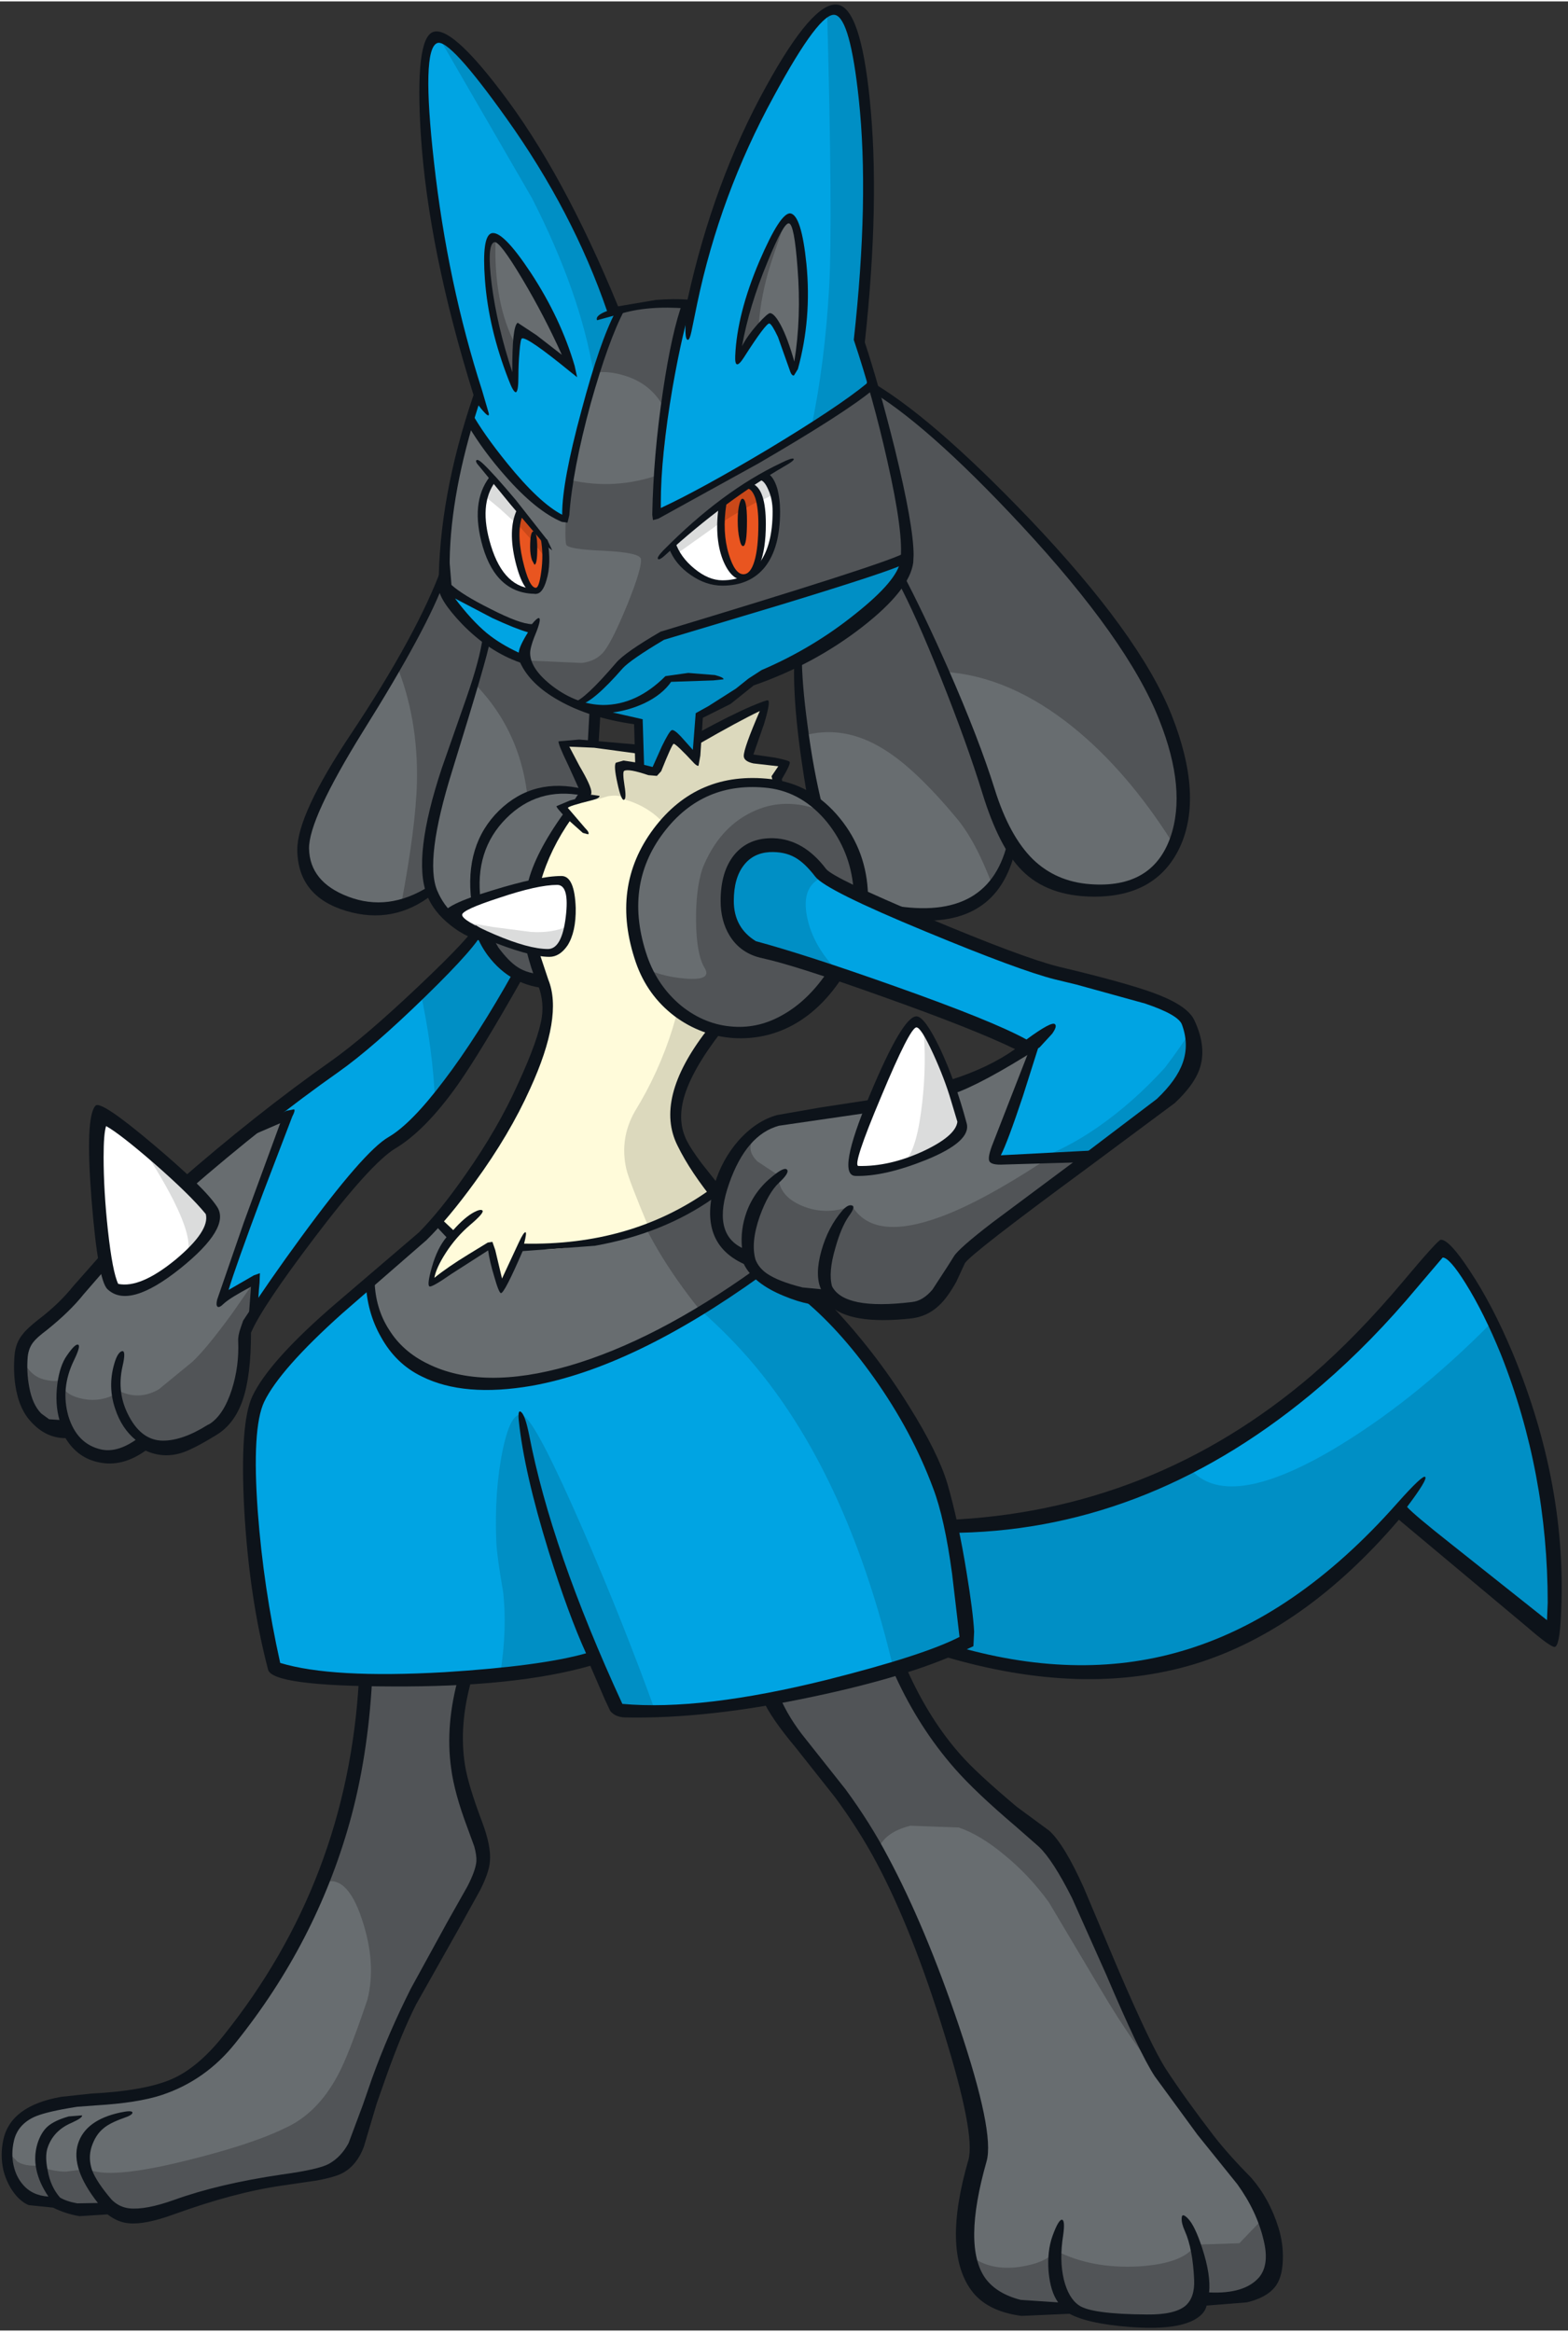 <?xml version='1.0' encoding='utf-8'?>
<svg xmlns="http://www.w3.org/2000/svg" version="1.1" width="220px" height="327px" viewBox="-0.2 -0.45 220.2 326.9"><rect x="-0.2" y="-0.45" width="220.2" height="326.9" fill="#333333" stroke="none"/><g><path fill="#00a4e3" d="M196.9 179.55 Q201.5 174.15 202.9 175.05 207.3 177.9 212.95 195.85 219.1 215.3 217.9 228.65 L202.8 216.65 196.5 211.85 Q190.45 219.6 179.45 225.85 157.4 238.35 132.5 230.9 L132.1 213.7 Q163.15 213.1 184.9 192.75 189.2 188.75 196.9 179.55"/><path fill="#008fc5" d="M132.5 230.9 L132.1 213.7 Q151.35 213.35 166.9 205.45 171.95 211.5 186.55 203.05 198.0 196.35 209.05 185.2 213.25 195.0 215.8 206.3 218.75 219.45 217.9 228.65 L202.8 216.65 196.5 211.85 Q190.45 219.6 179.45 225.85 157.4 238.35 132.5 230.9"/><path fill="#686d70" d="M51.15 235.2 L65.15 234.75 Q62.65 243.7 64.95 251.6 L66.8 256.8 Q67.7 259.35 67.6 260.7 67.45 262.65 62.35 271.45 56.2 282.1 52.9 291.35 L50.0 299.6 Q48.7 302.6 46.45 303.85 45.0 304.65 38.25 305.65 30.45 306.85 24.6 308.95 20.2 310.55 17.7 310.2 16.25 310.0 15.05 308.95 13.55 309.8 11.25 309.6 9.2 309.45 7.75 308.6 3.7 308.85 1.8 305.95 0.1 303.3 0.85 299.65 1.45 296.7 4.5 295.5 5.7 295.0 10.4 294.15 L19.9 293.15 Q27.35 291.5 32.2 285.5 43.25 271.7 47.95 255.15 50.5 246.1 51.15 235.2"/><path fill="#686d70" d="M113.75 245.85 Q108.0 238.85 107.25 237.05 L126.35 234.15 Q130.2 242.65 136.6 249.2 140.2 252.85 146.35 257.9 149.35 260.7 154.7 273.05 160.8 287.3 162.7 290.2 L171.6 302.15 Q177.0 309.4 178.15 313.5 179.45 318.3 176.25 320.55 173.5 322.45 168.45 322.0 168.7 325.35 160.4 325.15 152.6 324.95 150.1 323.1 L144.1 323.3 Q139.5 322.5 137.45 319.7 133.95 314.85 137.45 302.45 138.55 298.65 133.6 284.0 128.9 270.2 123.7 260.4 120.05 253.55 113.75 245.85"/><path fill="#515457" d="M49.9 246.5 Q50.75 241.6 51.15 235.2 L65.15 234.75 Q62.65 243.7 64.95 251.6 L66.8 256.8 Q67.7 259.35 67.6 260.7 67.45 262.65 62.35 271.45 56.2 282.1 52.9 291.35 L50.0 299.6 Q48.7 302.6 46.45 303.85 45.0 304.65 38.25 305.65 30.45 306.85 24.6 308.95 20.2 310.55 17.7 310.2 16.25 310.0 15.05 308.95 13.55 309.8 11.25 309.6 9.2 309.45 7.75 308.6 4.15 308.85 2.2 306.5 0.45 304.35 0.65 301.1 L2.25 302.75 Q3.3 303.4 5.0 303.3 7.2 304.15 9.05 304.15 L12.1 303.75 Q15.0 305.3 25.75 302.65 35.15 300.35 39.9 298.0 44.4 295.95 47.25 290.6 48.75 287.85 51.4 280.0 52.7 274.85 50.6 268.65 48.45 262.2 45.05 263.65 48.4 255.4 49.9 246.5"/><path fill="#515457" d="M113.45 245.5 Q108.0 238.9 107.25 237.05 L126.35 234.15 Q130.2 242.65 136.6 249.2 140.2 252.85 146.35 257.9 149.35 260.7 154.7 273.05 160.8 287.3 162.7 290.2 L163.65 291.6 Q159.5 287.3 154.15 278.2 L147.1 266.35 Q144.35 262.55 140.85 259.7 137.5 256.9 134.45 255.85 L127.65 255.6 Q123.85 256.55 123.05 259.15 119.55 252.85 113.45 245.5"/><path fill="#515457" d="M160.4 325.15 Q152.6 324.95 150.1 323.1 L144.1 323.3 Q139.5 322.5 137.45 319.7 136.35 318.1 135.95 315.85 138.8 318.15 143.1 317.5 146.7 316.95 148.1 315.25 153.1 317.8 159.7 317.45 166.1 317.05 167.7 314.4 L173.85 314.2 177.1 310.8 178.15 313.5 Q179.45 318.3 176.25 320.55 173.5 322.45 168.45 322.0 168.7 325.35 160.4 325.15"/><path fill="#686d70" d="M55.0 94.3 Q59.45 86.85 61.9 80.4 L69.85 89.85 60.55 124.55 Q57.15 126.75 52.55 126.95 46.45 127.25 43.55 122.7 41.55 119.6 42.9 115.15 43.95 111.75 47.7 105.8 L55.0 94.3"/><path fill="#515457" d="M55.5 92.7 Q59.95 86.0 61.95 79.75 L69.85 89.85 60.55 124.55 Q58.7 125.8 56.1 126.5 58.2 115.4 58.35 109.15 58.55 100.25 55.5 92.7"/><path fill="#686d70" d="M72.75 130.9 Q69.2 132.25 65.4 129.85 62.0 127.7 60.4 124.15 58.2 119.35 61.3 110.45 66.5 95.2 67.65 89.35 L83.5 98.9 Q82.35 127.2 72.75 130.9"/><path fill="#515457" d="M66.3 95.15 L67.65 89.35 73.2 91.9 83.5 98.9 Q82.85 115.15 79.2 123.5 76.2 130.4 71.45 131.25 74.5 120.15 74.0 112.55 73.3 102.2 66.3 95.15"/><path fill="#686d70" d="M111.45 91.3 L125.6 78.25 142.45 116.5 Q140.95 125.35 133.5 127.25 128.35 128.55 121.4 126.45 117.1 125.2 114.0 111.05 111.45 99.55 111.45 91.3"/><path fill="#515457" d="M111.45 91.3 L125.6 78.25 142.45 116.5 Q141.65 121.1 139.25 123.85 136.9 117.5 134.15 114.2 128.4 107.3 124.05 104.6 118.3 100.95 112.45 102.65 111.45 95.4 111.45 91.3"/><path fill="#686d70" d="M163.5 100.05 Q167.75 110.8 164.05 117.95 161.5 122.9 156.5 124.7 153.8 125.65 148.7 123.15 141.45 119.6 138.6 110.4 136.45 103.35 132.55 93.9 129.0 85.25 126.5 80.55 L121.8 53.0 Q130.1 57.65 143.8 72.35 159.0 88.7 163.5 100.05"/><path fill="#515457" d="M163.5 100.05 Q167.55 110.4 164.35 117.45 158.1 107.6 150.6 101.5 141.65 94.25 132.45 93.65 129.2 85.7 126.5 80.55 L121.8 53.0 Q130.1 57.65 143.8 72.35 159.0 88.7 163.5 100.05"/><path fill="#00a4e3" d="M68.2 127.6 L72.8 136.05 Q68.1 144.4 63.85 150.35 58.55 157.65 54.85 159.75 51.2 161.8 43.05 172.65 35.5 182.7 34.15 186.15 34.15 191.8 33.15 195.0 32.1 198.5 29.7 199.95 26.35 202.0 24.95 202.45 22.45 203.2 20.15 201.9 17.35 204.1 14.45 203.8 11.2 203.5 9.3 199.95 5.25 200.2 3.6 196.35 2.4 193.45 2.8 189.6 3.0 187.5 5.25 185.7 8.95 182.8 10.85 180.4 16.55 173.3 29.65 162.35 39.05 154.5 46.8 149.05 51.5 145.75 59.65 137.45 67.6 129.4 68.2 127.6"/><path fill="#008fc5" d="M68.2 127.6 L72.8 136.05 Q66.3 147.65 60.9 154.1 60.6 146.55 58.8 138.35 67.55 129.6 68.2 127.6"/><path fill="#686d70" d="M40.35 155.85 L37.0 165.15 30.65 181.9 Q31.65 181.15 33.75 180.05 L35.6 179.1 35.75 182.95 34.15 186.15 Q34.15 191.8 33.15 195.0 32.1 198.5 29.7 199.95 26.35 202.0 24.95 202.45 22.45 203.2 20.15 201.9 17.35 204.1 14.45 203.8 11.2 203.5 9.3 199.95 5.25 200.2 3.6 196.35 2.4 193.45 2.8 189.6 3.0 187.5 5.25 185.7 8.95 182.8 10.85 180.4 18.2 171.25 36.9 156.5 L40.35 155.85"/><path fill="#515457" d="M11.05 195.6 Q13.95 196.35 16.7 194.65 19.4 195.9 22.1 194.35 L26.8 190.5 Q28.75 188.7 32.4 183.7 L35.6 179.1 35.75 182.95 34.15 186.15 Q34.15 191.8 33.15 195.0 32.1 198.5 29.7 199.95 26.35 202.0 24.95 202.45 22.45 203.2 20.15 201.9 17.35 204.1 14.45 203.8 11.2 203.5 9.3 199.95 5.25 200.2 3.6 196.35 2.4 193.45 2.8 189.6 3.75 192.45 6.1 193.0 8.15 193.45 8.35 192.8 8.25 194.9 11.05 195.6"/><path fill="#ffffff" d="M29.55 169.3 Q30.5 172.3 24.6 176.8 18.75 181.25 15.8 180.4 14.4 178.45 13.65 167.85 12.9 157.2 14.25 156.3 14.95 155.85 21.05 161.05 27.1 166.25 29.55 169.3"/><path fill="#686d70" d="M77.0 137.2 Q70.7 136.95 67.8 130.75 65.2 125.3 66.65 120.05 68.25 114.45 72.7 111.7 76.9 109.2 81.75 110.1 L77.0 137.2"/><path fill="#515457" d="M66.35 125.65 Q70.95 127.8 78.4 129.3 L77.0 137.2 Q72.35 137.0 69.4 133.35 66.9 130.25 66.35 125.65"/><path fill="#00a4e3" d="M79.05 103.7 L94.15 104.65 Q107.75 97.15 107.35 98.3 L105.9 102.25 Q104.9 105.35 105.6 105.35 106.75 105.35 110.05 106.45 L109.15 108.25 109.75 111.1 Q110.35 114.7 110.45 118.25 110.75 129.6 105.7 136.55 L96.3 149.3 Q93.3 154.55 95.75 159.5 98.05 164.0 104.4 171.15 L116.8 185.15 Q124.65 194.7 126.55 197.45 129.9 202.25 131.75 207.7 134.4 215.75 136.3 229.5 132.7 231.65 117.25 235.7 97.35 240.9 86.6 239.1 L83.15 231.8 Q77.9 233.7 63.05 234.7 46.0 235.8 38.35 233.25 37.0 227.8 35.8 214.75 34.35 199.1 36.1 195.45 39.25 188.85 47.65 181.8 56.55 175.0 59.05 172.5 64.6 166.95 69.65 158.6 76.6 147.2 77.0 138.25 73.3 133.15 74.65 124.85 76.0 116.25 81.9 110.4 82.15 109.45 80.65 106.45 L79.05 103.7"/><path fill="#008fc5" d="M81.6 213.9 Q87.45 227.35 92.1 240.3 87.25 240.3 86.6 239.35 L83.15 232.05 Q79.65 233.3 70.05 234.3 71.05 228.0 70.45 222.75 69.6 217.9 69.5 215.8 69.2 208.65 70.4 202.85 71.7 196.7 73.55 198.25 75.45 199.8 81.6 213.9"/><path fill="#008fc5" d="M77.0 138.5 Q73.3 133.4 74.65 125.1 76.0 116.5 81.9 110.65 82.15 109.7 80.3 106.45 L78.4 103.45 94.15 104.9 Q107.55 97.5 107.15 98.65 L105.8 102.55 Q104.9 105.6 105.6 105.6 106.75 105.6 110.05 106.7 L109.15 108.5 109.75 111.35 Q110.35 114.95 110.45 118.5 110.75 129.85 105.7 136.8 L96.3 149.55 Q93.3 154.8 95.75 159.75 98.05 164.25 104.4 171.4 L116.8 185.4 Q124.65 194.95 126.55 197.7 129.9 202.5 131.75 207.95 134.4 216.0 136.3 229.75 132.15 232.1 125.5 234.55 118.3 203.2 101.95 186.8 95.35 180.1 85.5 174.05 81.0 171.25 66.6 163.5 76.55 149.45 77.0 138.5"/><path fill="#686d70" d="M77.0 138.5 Q73.3 133.4 74.65 125.1 76.0 116.5 81.9 110.65 82.15 109.7 80.3 106.45 L78.4 103.45 94.15 104.9 Q107.65 97.6 107.25 98.75 L105.85 102.6 Q104.9 105.6 105.6 105.6 106.75 105.6 110.05 106.7 L109.15 108.5 109.75 111.35 Q110.35 114.95 110.45 118.5 110.75 129.85 105.7 136.8 L96.3 149.55 Q93.3 154.8 95.75 159.75 97.5 163.15 101.05 167.5 L108.45 175.85 Q106.7 177.7 102.35 180.65 L95.8 184.85 Q89.8 188.85 82.35 191.25 74.65 193.7 68.05 193.6 51.95 193.3 51.85 179.1 L59.05 172.75 Q64.6 167.2 69.65 158.85 76.6 147.45 77.0 138.5"/><path fill="#515457" d="M108.95 130.3 Q107.7 134.05 105.7 136.8 L96.3 149.55 Q93.3 154.8 95.75 159.75 97.5 163.15 101.05 167.5 L108.45 175.85 Q106.2 178.25 98.15 183.3 84.15 165.9 86.9 151.55 89.5 138.0 106.0 131.3 107.55 130.65 108.95 130.3"/><path fill="#fffbda" d="M77.0 138.5 Q73.3 133.4 74.65 125.1 76.0 116.5 81.9 110.65 82.15 109.7 80.3 106.45 L78.4 103.45 94.15 104.9 Q107.55 97.5 107.15 98.65 L105.8 102.55 Q104.9 105.6 105.6 105.6 106.75 105.6 110.05 106.7 L109.15 108.5 109.75 111.35 Q110.35 114.95 110.45 118.5 110.75 129.85 105.7 136.8 L96.3 149.55 Q93.3 154.8 95.75 159.75 L97.45 163.35 Q98.4 165.35 99.8 167.0 93.7 172.0 83.65 173.8 75.65 175.3 72.85 174.3 L70.3 179.7 68.55 174.65 65.9 175.95 Q62.75 177.6 60.45 179.55 60.65 177.25 61.3 175.85 62.05 174.2 63.8 172.9 L62.3 171.9 Q61.7 171.4 61.25 170.5 66.9 163.8 71.1 156.25 76.65 146.1 77.0 138.5"/><path fill="#dcd9bd" d="M80.4 106.45 L78.55 103.45 93.15 104.95 93.2 104.15 Q93.45 103.25 94.15 102.85 94.35 102.75 95.1 103.35 95.9 104.0 96.15 103.85 99.9 101.65 103.45 99.95 107.35 98.05 107.15 98.65 L105.8 102.55 Q104.9 105.6 105.6 105.6 106.75 105.6 110.05 106.7 L109.15 108.5 109.75 111.35 Q110.35 114.95 110.45 118.5 110.75 129.85 105.7 136.8 L96.3 149.55 Q93.3 154.8 95.75 159.75 L97.45 163.35 Q98.4 165.35 99.8 167.0 97.6 168.8 95.6 169.85 93.7 170.85 90.95 171.75 88.1 164.95 87.75 163.4 86.8 159.15 88.95 155.35 95.7 144.4 96.65 130.65 97.75 114.6 87.65 111.6 87.05 110.8 85.2 111.1 L83.5 111.6 82.65 111.2 Q81.8 110.8 81.9 110.65 82.15 109.7 80.4 106.45"/><path fill="#686d70" d="M118.75 132.7 Q112.55 145.35 102.4 144.55 98.1 144.25 94.6 141.35 91.1 138.5 89.6 134.1 86.3 124.55 91.65 116.5 97.2 108.0 107.65 109.25 115.05 110.15 118.7 117.85 122.3 125.5 118.75 132.7"/><path fill="#515457" d="M105.25 113.4 Q110.0 111.0 115.55 113.3 119.15 116.95 120.1 122.3 121.15 127.85 118.75 132.7 112.7 145.0 102.8 144.6 98.65 144.4 95.15 141.8 91.65 139.2 89.95 135.0 92.4 136.4 96.05 136.7 99.85 137.0 98.75 135.2 97.6 133.3 97.55 128.65 97.5 124.15 98.45 121.25 100.7 115.65 105.25 113.4"/><path fill="#00a4e3" d="M162.9 154.25 Q161.8 155.3 148.1 165.35 135.4 174.65 134.5 176.15 L131.9 180.45 Q130.1 182.8 127.95 183.05 L121.15 182.7 Q116.85 182.0 116.15 180.85 115.35 181.95 111.1 180.6 106.7 179.2 105.4 177.05 103.6 176.5 101.75 173.9 100.0 171.5 100.0 170.2 100.0 168.35 102.85 163.2 106.1 157.25 108.95 156.45 L124.0 154.3 Q137.2 151.9 144.1 146.5 139.45 143.9 125.15 138.75 112.1 134.05 105.6 132.3 101.45 129.9 102.0 124.75 102.45 120.25 104.8 118.9 107.3 117.45 110.25 118.4 113.2 119.35 115.35 122.2 116.5 123.75 130.0 129.3 142.95 134.6 148.1 135.9 L160.35 139.15 Q166.05 140.95 166.7 142.9 167.85 146.25 166.6 149.3 165.6 151.75 162.9 154.25"/><path fill="#008fc5" d="M118.05 136.25 Q110.3 133.55 105.6 132.3 101.45 129.9 102.0 124.75 102.45 120.25 104.8 118.9 L110.35 118.7 Q114.05 119.65 116.6 122.1 112.2 122.9 113.1 127.85 113.95 132.4 118.05 136.25"/><path fill="#008fc5" d="M166.45 149.7 Q165.4 151.9 162.9 154.25 161.8 155.3 148.1 165.35 135.4 174.65 134.5 176.15 L131.9 180.45 Q130.1 182.8 127.95 183.05 L121.15 182.7 Q116.85 182.0 116.15 180.85 115.35 181.95 111.1 180.6 106.7 179.2 105.4 177.05 103.6 176.5 101.75 173.9 100.0 171.5 100.0 170.2 100.0 168.45 102.65 163.5 105.7 157.8 108.5 156.65 L112.15 158.45 Q122.65 162.15 127.8 163.15 136.45 164.8 143.0 162.75 148.3 161.45 153.9 157.6 158.95 154.1 163.4 149.2 165.9 145.9 167.0 144.0 167.7 147.0 166.45 149.7"/><path fill="#686d70" d="M143.4 147.0 Q144.8 146.7 145.5 146.1 L139.15 162.05 152.85 162.4 141.3 170.75 Q135.1 175.25 134.5 176.15 L131.9 180.45 Q130.1 182.8 127.95 183.05 L121.15 182.7 Q116.85 182.0 116.15 180.85 115.35 181.95 111.1 180.6 106.7 179.2 105.4 177.05 103.6 176.5 101.75 173.9 100.0 171.5 100.0 170.2 100.0 168.35 102.85 163.2 106.1 157.25 108.95 156.45 L123.6 154.4 Q136.45 152.1 143.4 147.0"/><path fill="#515457" d="M112.45 168.6 Q115.8 170.0 119.45 168.6 122.45 173.6 131.85 170.15 137.6 168.05 146.25 162.4 L152.85 162.4 141.3 170.75 Q135.1 175.25 134.5 176.15 L131.9 180.45 Q130.1 182.8 127.95 183.05 L121.15 182.7 Q116.85 182.0 116.15 180.85 115.35 181.95 111.1 180.6 106.7 179.2 105.4 177.05 103.6 176.5 101.75 173.9 100.0 171.5 100.0 170.2 100.0 168.9 101.3 165.7 102.9 161.7 105.05 159.35 L105.35 159.7 Q104.8 161.0 106.15 162.35 L109.1 164.3 Q109.1 167.2 112.45 168.6"/><path fill="#00a4e3" d="M121.15 27.4 Q121.45 45.3 120.35 50.0 122.35 53.2 124.95 63.95 127.6 74.8 127.15 78.2 126.7 81.45 119.8 86.3 113.3 90.85 105.4 93.95 101.2 98.15 98.2 99.55 L97.8 105.15 97.0 105.75 94.2 102.35 92.0 108.15 89.4 107.35 89.2 100.5 Q85.35 99.9 81.35 98.3 79.4 97.7 76.85 95.7 74.15 93.65 73.9 92.35 69.15 90.6 65.95 87.35 61.95 83.25 62.05 78.0 62.2 71.0 64.45 62.0 L66.65 54.4 Q64.5 47.75 62.55 38.6 58.65 20.2 59.65 7.5 59.85 4.9 60.9 4.55 62.15 4.1 64.85 6.7 68.8 10.5 77.15 24.9 84.8 38.2 86.4 42.85 88.5 41.95 92.0 41.75 94.35 41.65 96.8 41.85 99.4 29.5 105.75 16.4 110.45 6.6 113.55 2.9 116.35 -0.45 118.0 0.95 119.3 2.05 120.15 6.9 120.85 10.8 121.15 27.4"/><path fill="#008fc5" d="M86.35 42.65 L84.6 47.1 Q83.65 49.65 83.15 51.65 81.25 40.35 74.5 27.15 L61.35 4.45 Q62.6 4.55 64.85 6.7 68.75 10.45 77.0 24.7 84.55 37.75 86.35 42.65"/><path fill="#008fc5" d="M116.25 39.5 Q116.75 30.25 115.95 0.8 117.6 -0.05 118.65 1.7 119.55 3.2 120.15 6.9 121.35 13.6 121.75 21.6 122.45 35.15 120.35 46.7 122.3 49.8 124.95 62.3 127.6 74.7 127.15 78.2 126.7 81.55 119.95 86.7 113.3 91.75 105.65 94.7 103.05 97.35 100.35 98.7 99.0 99.4 98.2 99.55 L97.8 105.15 97.0 105.75 94.2 102.35 92.0 108.15 89.4 107.35 89.2 100.5 Q85.35 99.9 81.35 98.3 79.8 97.8 78.1 96.6 L85.6 89.9 Q88.25 87.25 97.95 83.6 106.45 80.4 108.45 76.35 115.05 61.15 116.25 39.5"/><path fill="#686d70" d="M86.85 42.65 Q90.25 41.4 95.95 41.75 94.65 47.8 93.65 57.0 92.5 67.55 91.8 71.4 96.0 69.7 104.6 64.85 116.05 58.45 121.85 53.4 123.85 58.9 125.6 66.85 127.45 75.1 127.15 78.0 L109.45 83.7 92.0 89.25 Q89.95 90.5 86.65 93.3 L80.85 98.15 Q79.2 97.25 77.25 95.85 75.05 94.3 74.35 93.3 73.3 92.05 73.6 90.25 L74.3 87.35 Q71.6 87.15 68.65 85.8 L62.85 82.85 Q62.0 80.1 62.05 78.0 62.25 69.15 65.55 57.75 L71.7 66.05 Q75.45 70.6 78.9 72.05 80.65 61.2 81.65 57.0 83.55 49.0 86.85 42.65"/><path fill="#515457" d="M86.85 42.65 Q90.25 41.4 95.95 41.75 94.65 47.65 93.55 57.6 91.8 53.45 87.75 52.15 85.2 51.3 83.1 51.7 84.6 46.9 86.85 42.65"/><path fill="#515457" d="M109.45 83.7 L92.0 89.25 Q89.95 90.5 86.65 93.3 L80.85 98.15 Q79.2 97.25 77.25 95.85 75.05 94.3 74.35 93.3 73.85 92.75 73.7 92.05 L81.5 92.4 Q83.55 92.15 84.65 90.75 85.85 89.2 87.9 84.2 90.0 79.0 89.8 77.8 89.65 76.9 84.55 76.65 79.45 76.45 79.3 75.75 79.1 74.8 79.3 71.35 L79.75 66.7 Q86.25 68.2 92.6 65.9 L91.8 71.4 Q96.0 69.7 104.6 64.85 116.05 58.45 121.85 53.4 123.85 58.9 125.6 66.85 127.45 75.1 127.15 78.0 L109.45 83.7"/><path fill="#686d70" d="M73.6 46.45 Q72.45 45.8 72.25 47.8 L72.2 54.4 Q68.2 43.4 68.1 37.3 68.0 33.15 69.45 32.65 70.25 32.35 74.1 39.0 77.9 45.5 80.2 51.0 L73.6 46.45"/><path fill="#515457" d="M69.4 32.65 Q69.05 41.95 72.25 47.85 L72.2 54.4 Q68.25 43.5 68.1 37.45 68.0 33.25 69.4 32.65"/><path fill="#686d70" d="M104.0 49.2 L103.5 49.7 Q103.35 49.65 103.45 49.15 104.2 42.9 107.05 35.85 109.85 28.95 110.95 30.2 112.3 31.7 112.6 37.7 112.95 44.5 111.35 52.0 109.1 43.6 107.6 44.2 106.05 44.8 104.0 49.2"/><path fill="#515457" d="M103.6 48.05 Q104.4 42.8 106.6 37.05 108.65 31.45 110.15 30.25 108.35 35.25 107.65 37.65 106.5 41.85 106.35 45.25 L104.45 48.25 Q103.95 49.2 103.7 49.05 103.45 48.85 103.6 48.05"/><path fill="#ffffff" d="M78.4 122.6 Q79.8 123.45 79.7 127.5 79.55 131.8 77.05 133.55 75.1 133.25 68.95 130.7 62.95 128.15 62.95 127.7 62.95 127.2 69.5 124.95 76.25 122.6 78.4 122.6"/><path fill="#ffffff" d="M127.1 162.45 Q119.25 164.8 119.1 163.45 118.7 160.15 123.3 150.95 127.8 141.9 128.65 142.95 129.55 144.0 131.8 148.6 134.25 153.6 135.25 156.75 135.0 160.05 127.1 162.45"/><path fill="#dbdcdc" d="M29.55 169.3 Q30.0 170.65 29.0 172.1 L26.1 175.25 Q26.9 173.3 24.15 167.8 22.0 163.6 19.05 159.4 L25.0 164.6 Q28.2 167.6 29.55 169.3"/><path fill="#dbdcdc" d="M68.95 129.45 L74.35 130.15 Q77.35 130.35 79.5 129.35 78.9 132.25 77.05 133.55 75.4 133.3 70.45 131.3 65.75 129.4 63.7 128.2 L66.4 129.0 68.95 129.45"/><path fill="#dbdcdc" d="M129.45 143.55 L130.5 144.95 Q131.2 145.8 132.7 149.6 L135.25 156.75 Q135.05 159.05 132.5 160.6 130.15 162.05 127.05 162.15 128.6 160.4 129.3 154.2 129.95 148.45 129.45 143.55"/><path fill="#ffffff" d="M69.2 66.6 L72.9 70.95 Q72.25 72.75 72.4 75.9 72.5 77.35 73.2 79.2 73.9 81.2 74.75 82.3 72.1 82.3 70.0 79.75 68.95 78.4 68.3 76.1 67.65 73.8 67.65 71.5 67.65 69.75 68.25 68.2 68.7 66.95 69.2 66.6"/><path fill="#ffffff" d="M101.05 70.1 L101.0 71.9 101.2 75.25 Q101.45 77.0 102.2 78.4 103.05 80.0 104.3 80.5 L102.65 81.0 100.95 81.2 Q99.15 81.2 97.35 79.9 95.5 78.5 94.2 76.05 L97.15 73.15 101.05 70.1"/><path fill="#ffffff" d="M104.95 67.35 L106.75 66.05 Q107.8 66.55 108.4 68.3 108.9 69.75 108.9 71.3 108.9 76.65 105.55 79.8 106.05 79.1 106.4 77.35 106.85 75.2 106.85 72.5 106.85 70.05 105.9 68.45 L104.95 67.35"/><path fill="#e95520" d="M72.8 71.3 L74.6 73.1 76.25 75.3 76.45 77.45 Q76.45 82.35 74.95 82.35 74.35 82.35 73.4 80.1 72.3 77.5 72.3 74.85 72.3 73.3 72.55 72.15 L72.8 71.3"/><path fill="#e95520" d="M101.15 69.8 L104.95 67.35 Q105.7 67.9 106.25 69.35 106.8 70.85 106.8 72.4 106.8 76.05 106.15 78.2 105.45 80.4 104.3 80.4 103.2 80.4 102.15 78.3 101.1 76.2 101.1 74.05 L101.15 69.8"/><path fill="#dbdcdc" d="M67.95 69.05 L69.2 66.6 72.9 71.15 72.25 72.8 70.0 70.75 67.95 69.05"/><path fill="#dbdcdc" d="M95.1 76.9 L94.35 75.8 Q98.6 71.9 100.95 70.4 L101.0 72.7 95.1 76.9"/><path fill="#dbdcdc" d="M106.6 69.65 L105.95 68.25 105.0 67.25 106.7 66.2 107.15 66.55 107.8 67.15 108.35 68.8 106.6 69.65"/><path fill="#ca4819" d="M73.0 71.4 L76.25 75.3 76.3 77.5 74.45 75.15 72.45 72.9 73.0 71.4"/><path fill="#ca4819" d="M101.2 72.65 L101.05 70.1 104.85 67.55 105.95 68.25 106.45 69.65 Q104.35 70.65 101.2 72.65"/><path fill="#0d131a" d="M184.05 192.35 Q190.45 186.8 196.8 179.25 201.75 173.35 202.15 173.35 203.35 173.35 206.2 177.7 209.4 182.5 212.25 189.3 220.0 208.0 219.0 226.3 218.8 230.35 218.15 230.5 217.6 230.6 214.25 227.7 L196.25 212.65 Q183.0 228.15 167.6 232.9 151.9 237.65 132.25 231.8 L133.3 230.2 Q150.85 235.45 165.7 231.1 181.75 226.45 196.0 210.35 199.65 206.25 199.95 206.65 200.3 207.0 197.4 210.85 198.25 211.85 203.7 216.15 L217.05 226.75 217.15 224.3 Q217.15 206.05 210.6 189.5 208.2 183.6 205.6 179.45 203.35 175.85 202.4 175.85 L197.25 181.9 Q190.85 189.3 183.7 195.2 160.2 214.5 132.85 214.5 L132.45 212.7 Q161.6 211.55 184.05 192.35"/><path fill="#0d131a" d="M61.9 78.85 L62.3 80.65 Q59.9 87.45 50.75 102.05 43.15 114.3 43.2 118.45 43.3 123.15 48.7 125.2 54.35 127.35 60.05 123.75 L60.6 124.85 Q55.1 129.2 48.4 127.2 41.6 125.15 41.55 118.6 41.55 113.65 49.1 102.35 58.45 88.3 61.9 78.85"/><path fill="#0d131a" d="M84.15 99.05 L83.85 103.8 82.35 103.5 82.6 98.9 84.15 99.05"/><path fill="#0d131a" d="M65.3 97.3 Q67.2 91.85 67.6 88.75 L68.55 89.55 Q68.3 91.4 63.3 107.55 59.4 120.05 61.2 124.35 62.95 128.5 67.6 129.95 L67.9 130.75 68.2 131.55 Q65.55 131.2 63.05 129.2 60.65 127.3 59.75 124.95 57.7 119.65 61.85 107.15 L65.3 97.3"/><path fill="#0d131a" d="M111.35 92.05 L112.4 91.3 Q112.4 95.2 113.2 101.1 114.0 107.35 115.35 112.75 L113.2 111.35 Q111.05 99.0 111.35 92.05"/><path fill="#0d131a" d="M141.55 116.35 L142.65 117.35 Q140.65 129.05 128.95 128.55 L125.95 126.55 Q139.45 128.5 141.55 116.35"/><path fill="#0d131a" d="M164.35 99.75 Q168.85 111.15 165.45 118.35 162.15 125.25 153.35 125.2 146.9 125.15 143.3 121.5 140.1 118.3 137.75 110.65 135.6 103.7 131.95 94.55 128.35 85.55 125.9 81.0 L126.65 80.0 Q129.45 85.3 132.95 93.2 137.3 103.1 139.5 110.15 141.55 116.7 144.85 119.95 148.1 123.1 152.9 123.45 161.6 124.1 164.15 116.9 166.5 110.2 162.6 100.4 158.2 89.2 143.2 73.05 129.65 58.5 121.35 53.8 L121.65 52.65 Q130.3 57.5 144.25 72.05 159.85 88.4 164.35 99.75"/><path fill="#0d131a" d="M46.25 148.3 Q51.0 144.95 58.6 137.75 66.1 130.65 66.6 129.2 L67.7 129.9 Q67.0 131.95 59.5 139.25 52.1 146.45 47.35 149.8 37.25 156.9 26.2 166.5 L24.65 165.4 Q35.75 155.7 46.25 148.3"/><path fill="#0d131a" d="M36.45 157.0 L40.05 155.25 41.1 155.05 Q41.3 155.2 40.85 156.05 L36.7 166.9 Q32.85 177.2 31.9 180.4 L35.45 178.35 36.3 178.05 36.25 179.4 Q36.05 181.2 36.0 184.05 L34.75 183.95 35.05 179.95 Q32.2 181.45 31.25 182.3 30.6 182.95 30.35 182.75 30.1 182.55 30.3 181.75 L34.05 170.9 39.15 157.0 33.7 159.35 33.75 158.45 36.45 157.0"/><path fill="#0d131a" d="M21.3 159.95 Q28.6 166.1 30.3 168.75 32.2 171.7 25.1 177.4 17.9 183.15 14.9 180.3 13.55 179.05 12.65 167.65 11.75 156.15 13.2 154.55 13.9 153.7 21.3 159.95 M28.7 169.75 Q26.5 167.05 21.4 162.6 16.6 158.45 14.7 157.4 14.35 158.45 14.35 161.75 14.35 166.45 14.95 172.0 15.6 177.9 16.4 179.55 19.5 180.2 24.45 176.15 29.3 172.1 28.7 169.75"/><path fill="#0d131a" d="M72.0 135.6 L73.25 136.5 Q67.35 146.95 64.05 151.65 59.5 158.05 55.3 160.55 51.85 162.65 43.9 173.15 36.55 182.85 35.05 186.4 35.05 192.4 33.9 195.8 32.75 199.2 30.2 200.75 L29.95 200.9 Q26.85 202.8 25.2 203.3 22.65 204.05 20.25 202.95 16.95 205.3 13.7 204.6 10.7 204.0 9.0 201.2 6.3 201.2 4.25 199.0 2.45 197.15 1.95 193.75 1.65 191.65 1.85 189.5 2.0 187.8 3.0 186.6 3.55 185.85 5.2 184.55 8.1 182.35 10.1 179.85 L14.3 175.1 Q14.5 176.55 14.85 177.2 L11.55 181.0 Q9.6 183.45 6.35 186.05 4.95 187.1 4.5 187.7 3.85 188.5 3.7 189.7 3.5 191.9 3.9 194.0 4.35 196.5 5.6 197.75 L6.7 198.55 8.15 198.65 Q7.5 196.4 7.85 193.6 8.2 191.0 9.2 189.6 10.4 187.85 10.8 188.1 11.15 188.3 10.15 190.35 8.3 194.2 9.4 198.1 10.6 202.05 14.05 202.8 16.25 203.25 18.85 201.45 16.9 199.85 16.0 197.15 14.9 194.0 15.85 190.75 16.3 189.2 16.9 189.0 17.55 188.8 17.0 191.15 16.15 194.9 17.95 198.2 19.75 201.55 22.7 201.55 25.45 201.55 28.95 199.35 L29.25 199.2 Q31.2 197.95 32.35 194.4 33.4 191.1 33.25 187.6 33.2 186.85 33.6 185.7 L33.95 184.7 Q37.65 179.05 42.05 173.05 50.9 160.95 54.35 158.95 57.55 157.1 62.15 151.0 66.8 144.9 72.0 135.6"/><path fill="#0d131a" d="M66.0 125.9 Q65.0 117.9 69.9 113.1 74.75 108.4 81.75 110.1 L81.55 111.0 Q75.3 109.8 70.9 114.2 66.4 118.7 67.3 125.75 L66.0 125.9"/><path fill="#0d131a" d="M76.1 136.1 L77.0 138.1 Q71.6 137.85 68.3 133.45 67.15 131.9 66.45 129.9 L68.75 130.55 69.8 132.35 Q71.25 134.3 72.5 135.1 73.95 136.05 76.1 136.1"/><path fill="#0d131a" d="M105.25 98.5 Q107.5 97.55 107.65 97.65 108.05 97.8 107.1 100.95 L105.6 105.25 108.7 105.7 Q110.65 106.1 110.7 106.3 110.85 106.6 109.6 108.7 L109.75 109.9 108.5 109.7 108.15 108.3 109.1 106.9 105.6 106.5 Q104.25 106.2 104.25 105.45 104.25 104.35 106.5 99.15 103.65 100.5 97.9 103.8 L98.05 102.1 Q102.25 99.8 105.25 98.5"/><path fill="#0d131a" d="M73.9 123.4 Q74.9 119.15 79.0 113.45 L80.05 114.25 Q77.05 118.5 75.75 123.05 74.65 123.05 73.9 123.4"/><path fill="#0d131a" d="M79.6 106.75 Q78.1 103.65 78.25 103.4 L81.15 103.15 89.2 103.85 89.1 104.5 89.15 105.1 83.25 104.3 79.75 104.15 81.2 106.9 Q82.85 109.7 82.85 110.55 82.85 111.35 81.9 112.05 L80.4 111.8 Q80.8 111.0 81.3 110.5 L79.6 106.75"/><path fill="#0d131a" d="M99.0 144.05 L100.1 144.1 101.15 144.1 Q96.95 149.5 95.85 153.4 94.9 156.8 96.25 159.45 96.85 160.65 98.35 162.65 L100.85 165.8 Q100.65 166.1 100.6 167.0 L100.4 168.3 Q96.75 163.85 94.95 160.15 91.65 153.6 99.0 144.05"/><path fill="#0d131a" d="M62.5 173.0 L60.9 171.3 61.75 170.4 63.45 172.0 Q65.05 170.2 66.35 169.5 67.3 169.0 67.55 169.25 67.85 169.55 65.85 171.25 63.85 172.95 62.4 175.2 61.05 177.3 60.8 178.7 62.65 177.2 65.6 175.4 L68.3 173.75 68.95 173.65 69.35 174.8 70.3 178.8 72.65 173.75 Q73.35 172.25 73.6 172.3 73.8 172.35 73.4 173.9 88.3 174.2 99.25 166.5 L99.95 167.55 Q92.9 172.5 83.35 174.2 L73.2 174.95 Q70.65 180.85 70.15 180.85 69.85 180.8 69.2 178.5 68.55 176.35 68.35 174.85 L63.2 178.15 Q60.4 180.1 60.1 179.9 59.75 179.65 60.45 177.2 61.2 174.55 62.5 173.0"/><path fill="#0d131a" d="M59.85 190.75 Q67.5 194.55 79.7 191.05 91.9 187.5 105.85 177.5 L106.55 178.5 Q88.7 191.3 74.5 193.85 64.95 195.5 59.05 192.55 55.4 190.8 53.3 187.0 51.3 183.5 51.15 179.1 L52.4 179.05 Q52.5 183.0 54.45 186.0 56.35 189.05 59.85 190.75"/><path fill="#0d131a" d="M75.9 142.05 Q76.25 139.5 75.1 137.0 74.45 135.6 73.7 132.65 L75.6 133.25 76.8 136.85 Q78.9 142.0 74.25 152.15 71.35 158.6 66.5 165.25 62.8 170.35 59.7 173.4 L47.8 183.75 Q39.1 191.55 36.9 196.1 35.15 199.8 36.0 211.5 36.8 222.2 39.15 232.75 46.4 234.95 62.2 234.05 75.75 233.2 82.1 231.4 79.6 225.9 76.85 217.1 73.4 205.95 72.65 198.7 72.5 197.1 73.0 197.55 73.55 198.0 74.1 200.7 77.2 216.8 87.2 238.5 98.3 239.5 116.0 235.1 129.5 231.7 134.55 229.1 L133.5 220.2 Q132.45 212.45 130.85 208.25 127.9 200.3 122.55 192.75 117.5 185.65 112.2 181.4 L116.05 182.05 Q122.55 188.8 127.45 196.7 131.55 203.25 132.85 207.6 134.4 212.95 135.55 220.1 136.45 225.55 136.6 228.35 L136.5 230.4 134.9 231.15 Q127.35 234.65 114.15 237.45 99.2 240.65 87.55 240.4 86.2 240.35 85.5 239.5 L84.75 237.9 82.7 233.15 Q72.2 236.15 54.8 236.05 38.05 236.0 37.45 233.7 34.8 223.6 34.1 211.25 33.45 199.1 35.25 195.3 37.55 190.45 46.55 182.65 L58.6 172.35 Q61.55 169.4 65.15 164.25 69.75 157.7 72.55 151.45 75.45 145.15 75.9 142.05"/><path fill="#0d131a" d="M115.95 114.75 Q112.5 110.55 107.7 109.95 98.55 108.9 93.0 116.2 87.3 123.7 90.7 133.6 92.15 137.75 95.45 140.5 98.8 143.2 102.8 143.45 106.45 143.7 109.8 141.75 113.15 139.85 115.8 136.05 L117.9 136.8 Q114.95 141.2 111.0 143.3 107.2 145.3 102.85 145.05 98.25 144.75 94.5 141.95 90.7 139.05 89.1 134.45 85.45 123.85 91.6 115.65 97.75 107.5 108.05 108.7 113.85 109.4 117.75 114.2 121.55 118.85 121.7 125.05 L119.65 124.0 Q119.2 118.8 115.95 114.75"/><path fill="#0d131a" d="M144.65 145.95 Q145.35 144.15 145.8 144.35 146.2 144.5 145.7 146.1 L143.45 153.2 Q141.3 159.65 140.35 161.5 L154.7 160.75 152.7 162.45 140.8 162.8 Q139.05 162.9 138.75 162.35 138.45 161.8 139.25 159.8 L144.65 145.95"/><path fill="#0d131a" d="M167.55 142.6 Q169.35 146.45 168.2 149.55 167.4 151.7 164.8 154.15 L152.35 163.4 Q136.1 175.35 135.3 176.65 L134.1 179.25 Q132.85 181.5 131.65 182.6 130.0 184.15 127.75 184.4 119.1 185.35 116.2 182.45 113.75 182.85 109.9 181.25 105.6 179.5 104.25 176.75 97.8 173.8 100.15 165.6 101.15 162.15 103.5 159.45 106.0 156.65 108.95 155.85 L114.95 154.8 122.15 153.7 121.25 155.6 109.2 157.35 Q104.6 158.6 102.2 165.45 99.75 172.4 104.0 174.5 103.75 171.95 104.65 169.45 105.75 166.45 108.35 164.4 110.0 163.05 110.35 163.55 110.65 164.0 109.2 165.35 107.7 166.75 106.5 170.05 105.2 173.75 105.9 176.15 106.35 177.3 107.5 178.1 109.1 179.2 112.5 180.05 L115.1 180.3 Q114.2 178.3 115.15 174.9 116.1 171.55 118.1 169.25 118.9 168.35 119.45 168.55 120.0 168.7 119.0 170.05 117.9 171.65 117.1 174.55 116.1 177.95 116.65 179.9 118.4 183.25 127.85 182.1 129.4 181.95 130.75 180.35 L132.9 177.05 133.75 175.7 Q134.4 174.6 139.15 170.95 L151.3 161.9 162.25 153.6 Q165.05 150.95 165.9 148.5 166.8 145.95 165.8 143.2 165.35 141.8 160.6 140.2 L151.0 137.55 147.9 136.8 Q142.95 135.55 129.8 130.1 115.75 124.3 114.3 122.4 112.8 120.45 111.45 119.7 109.95 118.85 107.85 118.95 105.55 119.1 104.25 120.8 102.85 122.6 102.85 125.8 102.85 129.55 105.95 131.45 113.0 133.35 125.4 137.75 139.25 142.65 143.95 145.25 147.5 142.65 147.95 143.1 148.3 143.4 147.55 144.45 L145.8 146.35 Q137.6 151.55 133.6 152.9 L133.2 150.95 Q138.6 149.25 142.35 146.6 136.6 143.8 123.8 139.25 111.5 134.85 106.9 133.85 103.8 133.2 102.25 130.65 101.0 128.6 101.0 125.8 101.0 121.7 102.9 119.35 104.9 116.9 108.45 117.0 112.65 117.15 115.8 121.3 116.8 122.6 130.05 128.15 143.25 133.7 148.35 135.0 L151.45 135.75 Q159.3 137.7 162.55 139.0 166.7 140.65 167.55 142.6"/><path fill="#0d131a" d="M86.3 43.0 L87.5 42.85 Q85.25 47.1 82.75 56.0 80.2 65.35 79.75 71.65 L79.5 72.7 78.7 72.6 Q75.05 71.05 70.75 66.15 67.7 62.7 65.55 59.1 65.45 58.9 65.65 57.95 L65.9 57.05 Q67.6 60.15 71.05 64.4 75.55 69.95 78.75 71.6 L78.75 71.45 Q78.75 66.95 81.45 57.0 84.05 47.2 86.3 43.0"/><path fill="#0d131a" d="M95.7 41.7 L97.1 41.55 Q95.75 45.25 94.25 53.75 92.6 63.4 92.6 70.0 L92.6 70.65 Q98.0 68.15 107.5 62.5 117.55 56.45 121.55 53.15 L122.35 54.1 Q118.5 57.3 106.3 64.4 L92.25 72.15 91.5 72.35 91.4 71.6 Q91.55 63.25 92.9 54.25 94.15 45.85 95.7 41.7"/><path fill="#0d131a" d="M109.55 84.2 L93.05 89.15 Q88.35 91.95 87.25 93.15 83.1 97.9 81.2 98.3 L80.4 97.9 Q81.85 97.6 86.35 92.35 87.6 90.9 92.5 88.05 L92.55 88.0 92.6 88.0 Q123.75 78.6 126.65 77.05 L126.8 78.5 Q124.95 79.5 109.55 84.2"/><path fill="#0d131a" d="M68.8 32.1 Q70.35 31.6 74.35 37.65 78.55 44.05 80.5 50.7 L80.85 52.3 79.85 51.5 Q73.85 46.6 73.1 46.85 72.9 46.9 72.75 48.75 72.6 50.5 72.6 52.2 72.6 54.3 72.25 54.4 71.9 54.45 71.2 52.6 68.4 45.4 67.9 38.6 67.45 32.55 68.8 32.1 M69.2 33.35 Q68.15 33.7 68.85 39.25 69.6 45.1 71.75 51.6 71.7 45.15 72.5 44.65 L75.15 46.4 78.7 49.15 Q76.25 43.7 73.15 38.5 69.9 33.05 69.2 33.35"/><path fill="#0d131a" d="M106.45 36.0 Q109.4 29.15 110.8 29.3 112.35 29.55 113.05 36.4 113.8 44.05 111.85 51.15 L111.3 52.05 Q110.95 52.15 110.65 51.15 L109.05 46.65 Q108.2 44.85 107.85 44.75 107.35 44.7 104.25 49.55 102.95 51.55 103.05 49.3 103.3 43.4 106.45 36.0 M110.6 30.7 Q109.85 30.55 107.55 36.2 105.0 42.35 104.0 47.95 104.7 46.55 106.2 44.85 107.6 43.3 107.95 43.3 108.55 43.35 109.4 44.9 110.4 46.75 111.35 50.1 112.35 43.9 111.8 36.95 111.35 30.85 110.6 30.7"/><path fill="#0d131a" d="M50.2 235.15 L52.05 235.25 Q51.45 246.05 48.9 255.15 44.15 272.05 32.9 286.05 28.7 291.35 22.5 293.4 19.15 294.5 13.3 294.85 L10.6 295.05 9.4 295.25 Q5.95 295.85 4.55 296.5 2.25 297.6 1.75 299.85 1.35 301.6 1.7 303.25 2.05 304.85 3.0 305.95 4.3 307.5 6.6 307.65 4.0 303.8 5.05 300.25 5.55 298.65 6.5 297.8 7.5 296.95 9.45 296.4 L11.3 296.25 Q11.5 296.55 9.85 297.3 7.25 298.4 6.45 300.9 6.1 302.1 6.5 304.0 6.9 306.25 8.2 307.75 L8.25 307.8 Q9.2 308.35 10.65 308.6 L13.55 308.55 Q9.7 303.65 10.75 300.25 11.8 296.9 16.7 295.85 18.35 295.5 18.4 295.85 18.45 296.2 17.1 296.65 15.15 297.35 14.3 298.1 13.2 299.0 12.65 300.7 12.15 302.3 12.75 304.0 13.4 305.65 15.45 308.05 L15.65 308.25 Q16.65 309.15 17.95 309.3 20.25 309.55 24.3 308.1 30.55 305.85 39.4 304.55 44.55 303.85 46.0 303.05 47.7 302.1 48.75 300.15 L50.75 294.8 52.05 291.05 Q54.3 284.8 57.5 278.45 L62.6 269.15 65.45 264.1 Q66.6 261.85 66.7 260.6 66.75 259.75 66.4 258.5 L65.45 255.9 Q63.6 251.0 63.15 247.5 62.3 241.4 64.25 234.5 L66.05 235.0 Q64.2 241.45 65.1 247.1 65.55 249.9 67.5 255.05 68.8 258.5 68.6 260.6 68.5 262.1 67.25 264.6 L64.2 270.1 58.25 280.65 Q56.2 284.7 54.0 290.9 L52.7 294.6 50.9 300.65 Q49.95 303.2 48.0 304.3 46.95 304.9 44.25 305.4 L39.45 306.1 Q32.75 307.05 24.2 310.15 20.2 311.6 17.95 311.4 16.4 311.3 14.9 310.15 L10.95 310.4 Q8.95 310.05 7.25 309.2 L3.85 308.85 Q2.95 308.5 2.1 307.55 0.85 306.1 0.3 304.05 -0.2 301.9 0.25 299.75 1.25 294.9 8.4 293.65 L12.55 293.2 Q20.2 292.8 23.95 291.15 27.6 289.55 31.15 285.1 48.6 263.35 50.2 235.15"/><path fill="#0d131a" d="M125.5 234.5 L127.2 233.75 Q130.4 240.85 134.8 245.75 136.95 248.2 142.6 252.95 L147.15 256.3 Q149.25 258.2 152.0 264.3 L156.85 275.8 Q161.45 286.5 163.5 289.7 166.1 293.7 170.2 299.05 172.25 301.7 175.55 305.05 178.1 308.0 179.35 312.05 180.05 314.3 179.95 316.65 179.85 319.15 178.8 320.4 177.6 321.85 174.9 322.5 L169.25 322.95 Q169.0 324.1 167.6 324.9 164.85 326.45 158.45 325.95 152.6 325.5 150.0 324.1 L143.25 324.4 Q138.35 323.75 136.2 320.8 132.1 315.2 135.8 302.5 136.8 298.9 132.35 284.6 127.95 270.3 122.9 260.8 120.45 256.2 117.1 251.65 L111.6 244.7 Q108.0 240.4 106.95 237.95 L109.25 237.4 Q110.55 240.5 113.0 243.5 L118.55 250.5 Q122.0 255.2 124.5 259.95 129.75 269.75 134.45 283.65 139.5 298.65 138.35 302.7 134.95 314.65 138.2 319.15 139.8 321.3 143.15 322.15 L148.4 322.5 Q147.3 321.0 147.05 318.1 146.85 315.3 147.6 313.2 148.45 310.85 148.95 310.9 149.4 311.0 149.1 313.1 148.55 316.55 149.2 319.3 149.85 321.9 151.3 322.9 153.05 324.15 160.85 324.2 164.7 324.25 166.25 323.0 167.6 321.85 167.5 319.35 167.3 314.95 166.2 312.5 165.7 311.4 165.75 310.7 165.75 309.85 166.6 310.7 167.6 311.7 168.65 314.95 169.85 318.65 169.6 321.1 174.6 321.35 176.65 318.95 178.1 317.15 177.25 313.75 176.3 309.7 173.55 305.9 L167.95 298.95 161.95 290.75 Q159.8 287.45 155.15 276.5 L150.35 265.75 Q147.65 260.4 145.7 258.55 L142.45 255.7 Q136.8 250.9 133.9 247.6 128.85 241.85 125.5 234.5"/><path fill="#0d131a" d="M76.75 132.55 Q78.7 132.55 79.25 128.05 79.8 123.55 78.05 123.55 75.3 123.55 69.95 125.35 64.7 127.05 64.7 127.75 64.7 128.55 69.25 130.5 74.05 132.55 76.75 132.55 M79.5 132.05 Q78.4 133.65 76.95 133.65 74.1 133.65 68.0 131.15 62.05 128.65 62.05 127.7 62.05 126.4 68.85 124.35 75.45 122.3 78.65 122.3 80.5 122.3 80.65 126.8 80.7 130.15 79.5 132.05"/><path fill="#0d131a" d="M68.95 86.1 L63.7 83.35 Q66.0 86.4 68.15 88.2 70.05 89.75 72.65 90.95 72.7 90.1 73.95 88.1 72.2 87.6 68.95 86.1 M86.6 42.35 L91.9 41.45 Q94.45 41.25 96.35 41.4 100.0 24.85 107.35 11.55 113.95 -0.45 117.4 0.0 120.65 0.45 121.95 13.4 123.4 27.55 121.25 47.4 123.2 53.3 125.45 62.3 128.1 73.15 128.1 77.25 L128.05 78.3 Q127.55 82.15 120.95 87.3 114.15 92.6 105.65 95.55 L102.4 98.15 98.5 100.1 98.15 105.4 97.9 106.8 Q97.8 106.95 97.35 106.55 94.7 103.7 94.4 103.75 94.15 103.85 92.65 107.6 L92.05 108.25 90.85 108.15 Q88.05 107.2 87.45 107.55 87.2 107.7 87.5 109.6 87.8 111.45 87.45 111.6 87.05 111.8 86.5 109.25 85.95 106.75 86.3 106.4 L87.35 106.1 89.0 106.35 88.85 101.0 Q82.55 100.1 78.25 97.65 74.25 95.4 72.85 92.35 68.45 90.8 64.7 86.95 61.4 83.5 61.4 81.75 61.4 69.15 66.3 54.8 59.95 34.45 58.9 18.3 58.05 4.8 60.6 3.85 63.1 2.9 70.1 12.1 78.85 23.5 86.6 42.35 M117.1 1.45 Q114.95 0.9 108.45 12.9 100.9 26.7 97.7 42.0 L96.9 45.9 Q96.65 47.05 96.4 47.05 95.8 47.05 96.25 42.65 90.7 42.2 86.75 43.45 L83.65 44.3 Q83.35 43.65 85.05 43.0 80.25 29.05 70.95 16.0 62.9 4.7 61.2 5.4 58.95 6.25 60.75 22.15 62.65 39.1 67.5 54.15 L68.45 57.4 Q68.55 58.25 67.0 56.25 63.1 68.4 62.95 78.0 L62.95 78.4 63.2 81.45 Q64.75 82.85 68.65 84.8 72.85 86.95 74.5 86.95 75.2 86.1 75.45 86.1 75.85 86.1 75.2 87.85 74.25 90.1 74.25 91.0 74.25 93.25 77.45 95.7 80.85 98.25 84.5 98.3 89.2 98.3 93.25 94.25 L96.45 93.8 100.2 94.1 Q101.5 94.45 101.4 94.7 L100.0 94.85 94.05 95.05 Q92.8 96.85 90.3 98.05 88.15 99.05 85.85 99.35 L90.05 100.3 90.25 106.7 91.45 107.0 92.75 104.1 Q93.75 102.05 94.1 101.85 94.4 101.65 95.4 102.7 L97.1 104.6 97.5 99.45 99.3 98.45 103.15 96.0 104.9 94.6 106.75 93.4 Q114.0 90.3 120.0 85.45 125.85 80.8 126.25 78.05 126.75 74.35 124.4 64.0 122.4 55.1 119.7 47.05 121.9 27.2 120.4 13.25 119.2 2.0 117.1 1.45"/><path fill="#0d131a" d="M128.5 142.0 Q129.65 142.0 131.85 146.6 134.0 151.2 135.55 157.0 136.25 159.55 129.85 162.15 124.0 164.5 119.95 164.4 117.2 164.35 121.9 153.15 126.55 142.0 128.5 142.0 M130.85 147.25 Q129.15 143.55 128.5 143.55 127.6 143.55 123.55 153.25 119.45 162.95 120.35 163.0 124.7 163.1 129.4 160.95 134.0 158.8 134.25 156.8 L133.35 153.8 Q132.45 150.75 130.85 147.25"/><path fill="#0d131a" d="M67.15 64.85 Q66.5 64.15 66.7 63.95 66.9 63.75 67.6 64.4 69.1 65.8 72.25 69.55 L76.7 75.2 77.35 76.6 76.25 75.75 71.45 70.1 67.15 64.85"/><path fill="#0d131a" d="M68.55 66.3 Q68.7 66.1 69.1 66.45 L69.4 66.9 Q66.95 70.15 68.75 75.95 70.6 82.0 75.05 82.0 75.3 82.0 75.3 82.35 L75.05 82.7 Q69.55 82.7 67.6 76.1 65.8 69.9 68.55 66.3"/><path fill="#0d131a" d="M72.35 71.0 L72.95 71.05 Q73.4 71.25 73.3 71.45 72.25 73.75 73.2 77.95 74.1 81.85 75.05 81.85 75.5 81.85 75.8 79.65 76.15 77.2 75.75 75.0 75.75 74.8 76.2 74.9 76.65 75.0 76.7 75.2 77.25 78.5 76.55 80.75 76.0 82.7 75.05 82.7 73.3 82.7 72.2 78.25 71.1 73.75 72.35 71.0"/><path fill="#0d131a" d="M74.7 73.95 Q75.25 73.95 75.25 76.3 75.25 78.6 74.85 78.6 L74.5 77.95 Q74.25 77.2 74.25 76.15 74.25 73.95 74.7 73.95"/><path fill="#0d131a" d="M109.45 64.35 Q111.05 63.55 111.25 63.75 111.45 63.95 109.95 64.8 101.45 69.75 93.4 77.1 92.4 78.05 92.2 77.8 92.0 77.6 92.95 76.6 101.2 68.25 109.45 64.35"/><path fill="#0d131a" d="M106.5 66.7 L106.9 66.2 Q107.5 65.7 107.6 65.8 108.45 66.25 108.95 67.9 109.35 69.35 109.35 71.15 109.35 76.2 107.25 78.9 105.15 81.55 101.25 81.55 98.95 81.55 96.8 80.05 94.6 78.55 93.75 76.3 L94.15 75.75 Q94.6 75.35 94.65 75.5 95.35 77.55 97.3 79.15 99.3 80.8 101.25 80.8 104.65 80.8 106.5 78.3 108.3 75.8 108.3 71.15 108.3 69.4 107.7 68.1 107.15 66.8 106.5 66.7"/><path fill="#0d131a" d="M104.75 67.9 Q104.55 67.9 104.95 67.55 105.4 67.2 105.5 67.25 107.35 68.05 107.35 72.9 107.35 76.4 106.5 78.55 105.6 80.75 104.2 80.75 102.45 80.75 101.3 77.9 100.05 74.65 100.8 69.95 L101.3 69.85 Q101.85 69.95 101.8 70.15 101.2 74.05 102.15 77.15 103.0 79.95 104.2 79.95 105.2 79.95 105.75 78.1 106.3 76.25 106.3 72.9 106.3 70.7 105.9 69.35 105.45 68.0 104.75 67.9"/><path fill="#0d131a" d="M104.05 69.35 Q104.7 69.35 104.7 72.45 104.7 76.0 104.15 76.0 103.85 76.0 103.65 75.0 103.4 73.95 103.4 72.4 103.4 70.95 103.65 70.05 103.85 69.35 104.05 69.35"/><path fill="#fffbda" d="M80.2 114.35 Q78.75 112.85 78.8 112.65 78.85 112.45 80.7 111.95 L83.0 111.5 84.4 111.55 Q85.0 111.7 84.75 113.85 84.65 114.6 83.85 115.65 82.9 116.75 82.3 116.35 81.65 115.9 80.2 114.35"/><path fill="#0d131a" d="M77.95 112.5 L79.85 111.7 82.9 110.9 84.0 111.05 Q84.0 111.4 83.0 111.65 79.55 112.5 79.55 112.75 L81.95 115.55 Q82.65 116.25 82.4 116.45 L81.65 116.25 79.4 114.25 Q77.9 112.7 77.95 112.5"/></g></svg>
